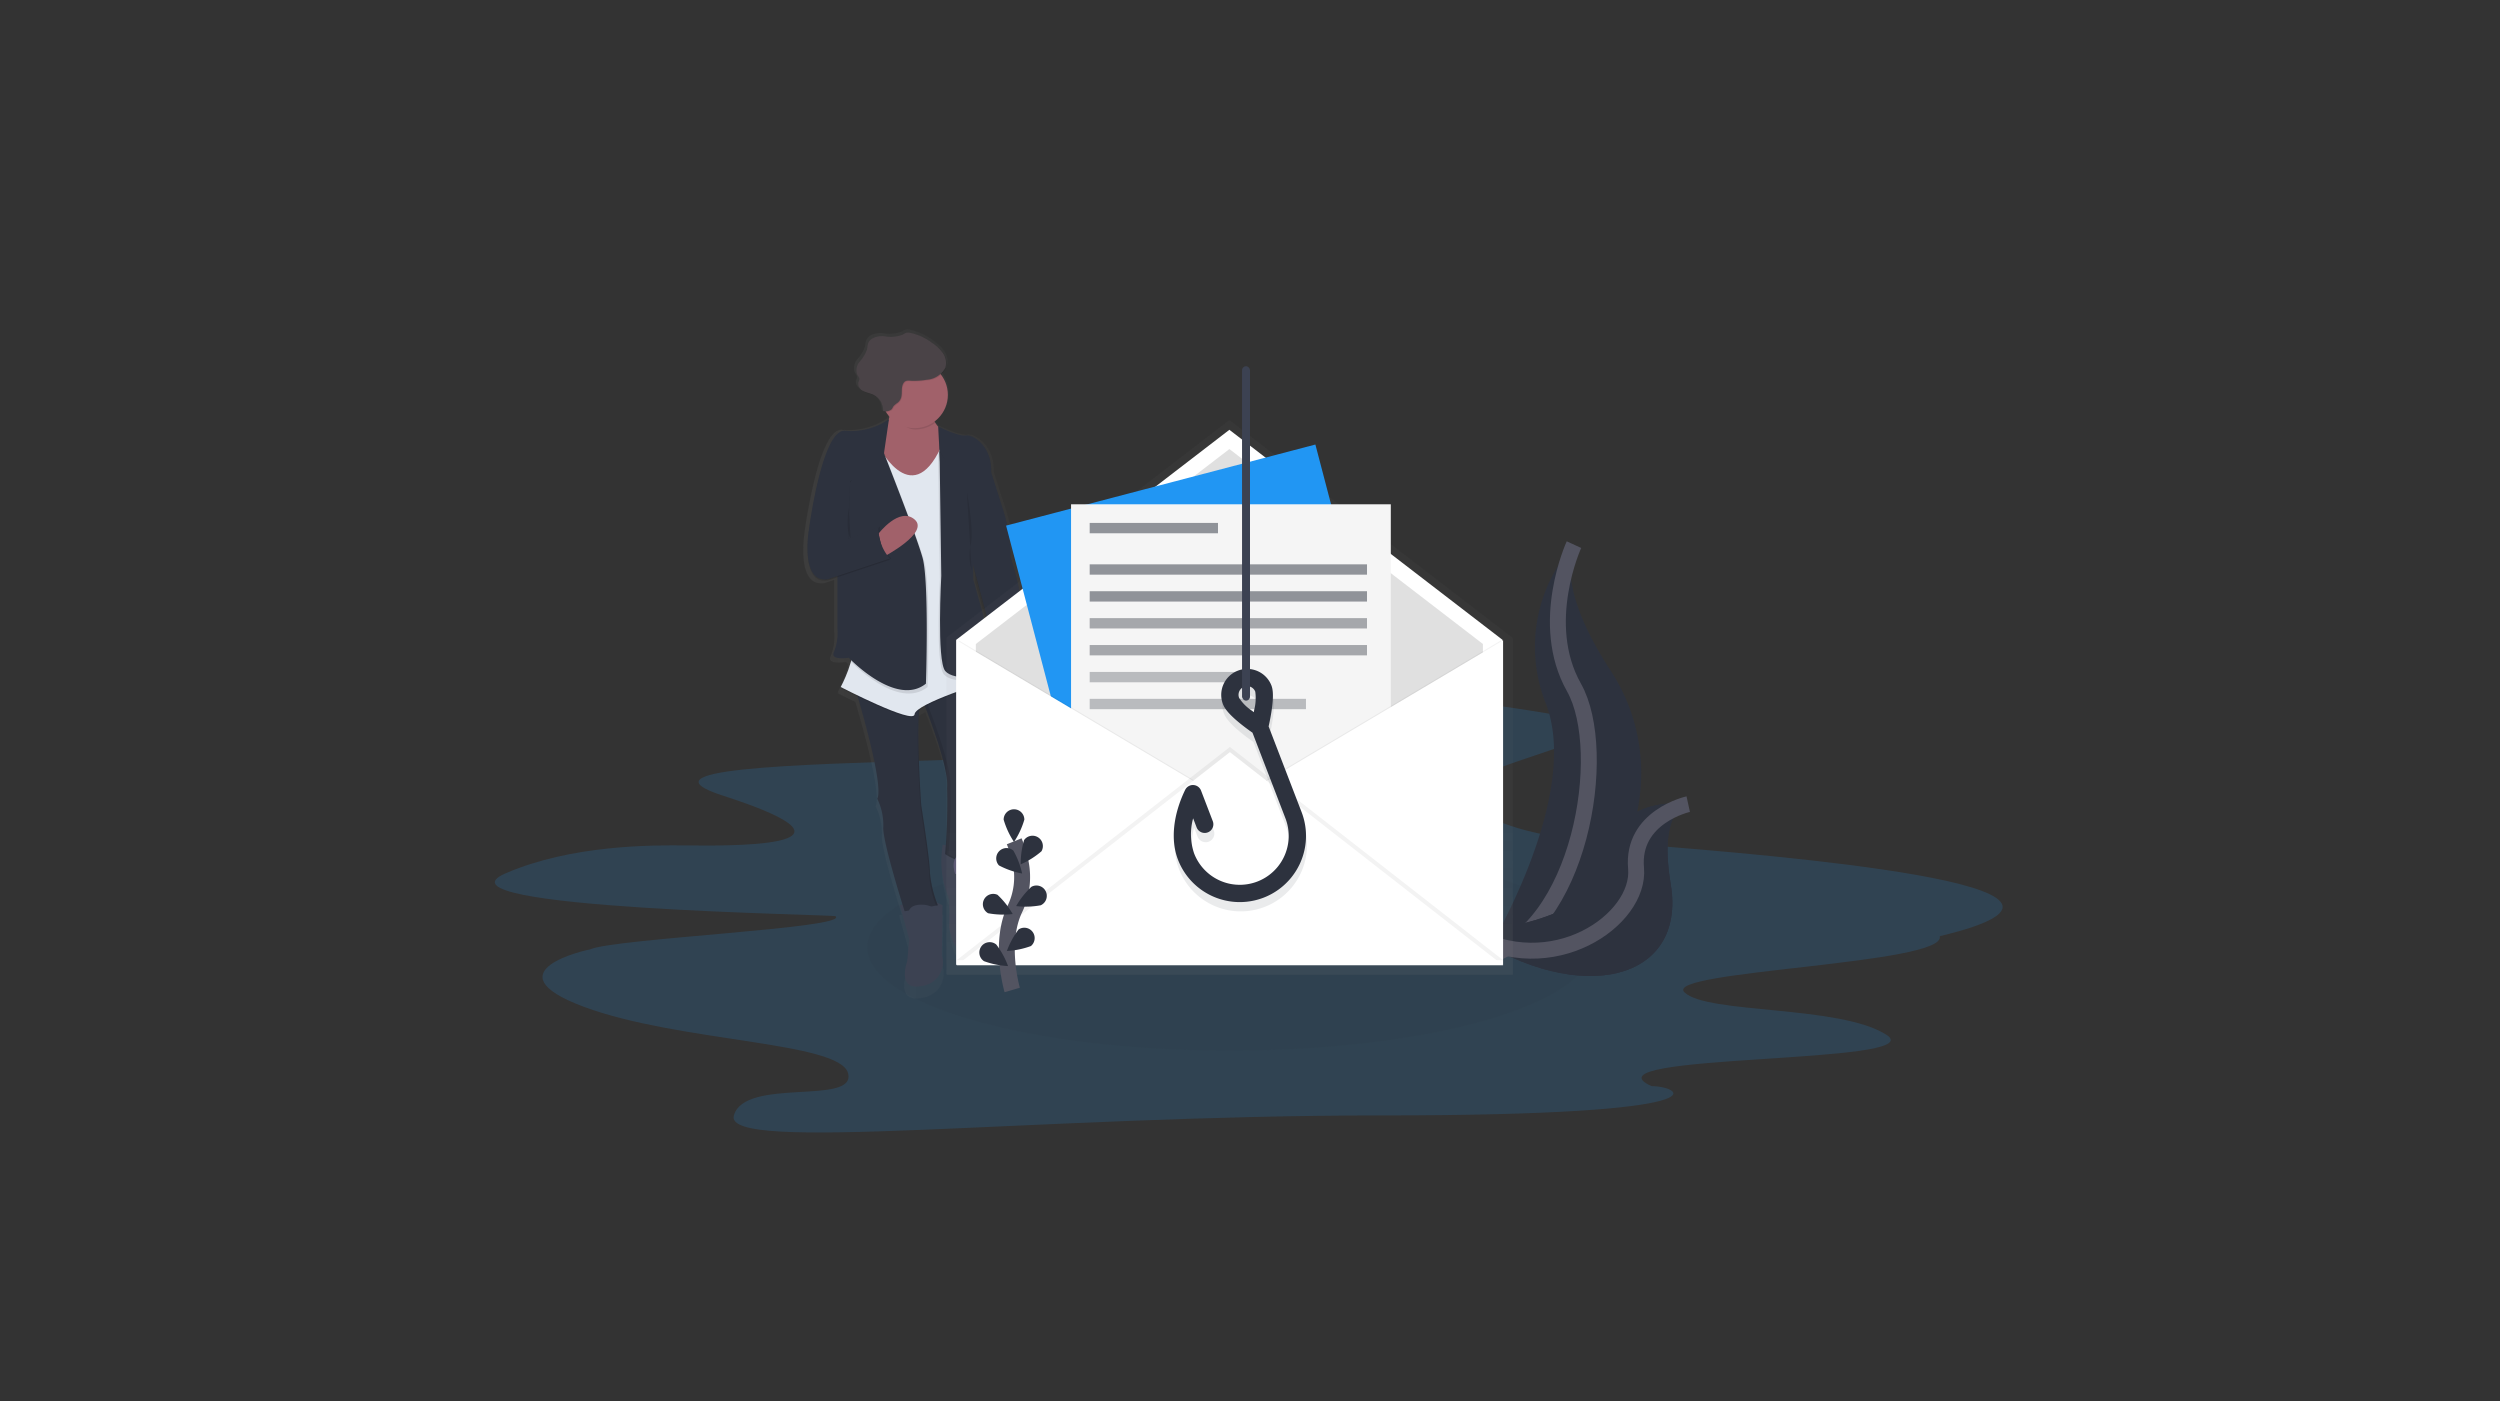 <svg xmlns="http://www.w3.org/2000/svg" xmlns:xlink="http://www.w3.org/1999/xlink" id="Phishing" width="314" height="176" viewBox="0 0 314 176">
    <rect x="0" y="0" width="314" height="176" fill="#333333" stroke="none"/>
    <defs>
        <style>
            .cls-1,.cls-5{fill:none}.cls-18,.cls-2{fill:#2196f3}.cls-2{opacity:.16}.cls-21,.cls-22,.cls-23,.cls-3,.cls-4{fill:#2d323e}.cls-10,.cls-3,.cls-9{opacity:.1}.cls-5{stroke:#535461;stroke-miterlimit:10;stroke-width:2px}.cls-21,.cls-6{opacity:.5}.cls-7{fill:url(#linear-gradient)}.cls-8{fill:#3c4252}.cls-11{fill:#a1616a}.cls-12{fill:#e1e7ef}.cls-13{fill:#5a5773}.cls-14{fill:#4a4347}.cls-15{fill:url(#linear-gradient-2)}.cls-16{fill:#fff}.cls-17{fill:#e0e0e0}.cls-19{fill:#f5f5f5}.cls-20{opacity:.05}.cls-22{opacity:.4}.cls-23{opacity:.3}
        </style>
        <linearGradient id="linear-gradient" x2=".999" y1=".5" y2=".5" gradientUnits="objectBoundingBox">
            <stop offset="0" stop-color="gray" stop-opacity=".251"/>
            <stop offset=".54" stop-color="gray" stop-opacity=".122"/>
            <stop offset="1" stop-color="gray" stop-opacity=".102"/>
        </linearGradient>
        <linearGradient id="linear-gradient-2" x1=".5" x2=".5" y1="1" xlink:href="#linear-gradient"/>
    </defs>
    <path id="Surface" d="M0 0h314v176H0z" class="cls-1"/>
    <g id="Group_904" data-name="Group 904" transform="translate(99.454 35.424)">
        <path id="Front" d="M224.3 158.548c26.9-6.422-22.422-10.246-36.205-11.4-2.054-.173-19.7-.254-23.626-6.256-2.311-3.54 23.18-7.224 14.214-9.691-18.84-3.39-30.453-3.823-34.038 0-1.076 7.657-93.986 2.976-73.192 9.691s-.4 6.294-4.586 6.256c-4.532-.042-14.436-.053-22.679 3.5-10.45 4.5 42.447 5.191 41.423 5.4 1.752 1.5-27.8 2.783-30.851 4.169-.174 0-12.786 2.726-.764 7.2s32.238 4.344 33.2 8.38-12.963.445-14.353 5.265 37.281 0 81.511 0 37.491-3.678 33.742-3.678c-9.161-4.18 35.353-2.667 29.526-6.436s-22.507-2.591-25.382-5.341 33.005-3.498 32.06-7.059z" class="cls-2" transform="translate(-80.123 -76.389)"/>
        <ellipse id="Ellipse_524" cx="45.49" cy="12.997" class="cls-3" data-name="Ellipse 524" rx="45.49" ry="12.997" transform="translate(9.466 70.546)"/>
        <path id="Path_4996" d="M893.887 324.92a19.242 19.242 0 0 0-3.509 20.016c4.549 11.957-7.8 31.843-7.8 31.843s.13-.019.378-.062a23.462 23.462 0 0 0 15.573-35.917c-3.417-5.224-6.229-11.357-4.642-15.88z" class="cls-4" data-name="Path 4996" transform="translate(-795.651 -291.937)"/>
        <path id="Path_4997" d="M893.887 324.92s-4.549 9.878 0 17.936.78 30.673-11.307 33.922" class="cls-5" data-name="Path 4997" transform="translate(-795.651 -291.937)"/>
        <path id="Path_4998" d="M894.51 575.016s-9.2-1.465-10.034 6.777-17.676 9.383-17.676 9.383.109.075.316.211c13.907 9.129 27.2 5.815 25.2-6.307-.751-4.508-.692-9.035 2.194-10.064z" class="cls-4" data-name="Path 4998" transform="translate(-781.922 -509.44)"/>
        <path id="Path_4999" d="M894.51 575.016s-9.2-1.465-10.034 6.777-17.676 9.383-17.676 9.383.109.075.316.211c13.907 9.129 27.2 5.815 25.2-6.307-.751-4.508-.692-9.035 2.194-10.064z" class="cls-4" data-name="Path 4999" transform="translate(-781.922 -509.44)"/>
        <path id="Path_5000" d="M894.475 575.69s-7.138 1.567-6.552 8.058-10.6 14.268-21.163 8.1" class="cls-5" data-name="Path 5000" transform="translate(-781.888 -510.114)"/>
        <g id="Group_885" class="cls-6" data-name="Group 885" transform="translate(1.445 5.95)">
            <path id="Path_5002" d="M251.287 145.706a19.564 19.564 0 0 0-.947-6.01l-1.561-4.839v-.239c.048-3.1-2.368-4.646-3.3-4.479-.953.172-3.6-1.154-3.6-1.154v.036a4.954 4.954 0 0 1-.489-.668 4.24 4.24 0 0 0 .872-6 1.863 1.863 0 0 0 .628-.842 2.14 2.14 0 0 0-.3-1.84 3.567 3.567 0 0 0-.52-.62 6.582 6.582 0 0 0-.97-.793 7.37 7.37 0 0 0-2.859-1.3 1.19 1.19 0 0 0-.547 0 2.268 2.268 0 0 0-.443.239 4.4 4.4 0 0 1-2.42.187c-.821-.043-1.82.187-2.08.958a7.039 7.039 0 0 0-.13.74 4.572 4.572 0 0 1-.947 1.56 1.678 1.678 0 0 0-.326 1.71c.1.182.26.35.26.558a1.6 1.6 0 0 1-.13.426.9.9 0 0 0 .339.885 1.441 1.441 0 0 0 .39.3c.412.211.886.276 1.306.47a2.145 2.145 0 0 1 .569.39 2.238 2.238 0 0 1 .619 1.616l.087.009v.077c.091.01.187.02.282.023a4.29 4.29 0 0 0 .467.62q-.044.166-.1.338a8.67 8.67 0 0 1-5.645 1.475c-3.032-.428-4.766 12.829-4.766 12.829a15.159 15.159 0 0 0-.164 2.29c-.013 1.95.4 4.5 2.677 4.125l1.213-.4v6.557a6.493 6.493 0 0 1-.433 2.989c-.606 1.193 1.907.769 1.907.769l.273.27-.056.157.074.075a17.193 17.193 0 0 1-1.33 3.261l.072.036c-.045.087-.072.13-.072.13s.933.477 2.217 1.092c1.032 3.488 3.291 11.567 2.547 13.106l.021.044a7.549 7.549 0 0 1 .759 3.548c-.142 1.393 1.787 7.724 2.507 10.023l-.34.069 1.213 4.362-.26 2.823s-1.473 3.934 1.992 3.165a3.045 3.045 0 0 0 2.512-3.934l.087-6.415s-.334-.186-.746-.364a13.3 13.3 0 0 1-.9-3.826c0-1.625-1.127-8.639-1.127-8.639v-.049l-.007-.094v-.016c0-.087-.014-.207-.025-.352v-.008a101.975 101.975 0 0 1-.235-11.7 7.5 7.5 0 0 1 .78-.465c.843 2.132 3.018 7.891 2.879 10.307-.173 2.989-.043.642 0 .26.013-.118.022.025.026.346v1.265c0 .26 0 .548-.009.849v.182c0 .183 0 .37-.009.56 0 .26-.01.512-.016.773-.013.585-.03 1.176-.051 1.73q0 .092-.006.183l-.014.356q-.007.174-.016.341l-.017.321c-.006.122-.014.239-.021.351l-.47-.068-.1 1.081a11.757 11.757 0 0 0 .65 5.069c.161.445.286.812.313.944.087.428 0 3.509 0 3.509s.52 4.02 2.946 3.249a3.112 3.112 0 0 0 1.875-2.46 6.1 6.1 0 0 0-.3-3.674 5.31 5.31 0 0 1-.448-3.018 18.682 18.682 0 0 0 .433-3.934l-.268-.038a4.267 4.267 0 0 0 .181-.39s-.087-5.9.693-6.671c.429-.424.39-1.441.26-2.273a15.552 15.552 0 0 1-.13-3.639 5.784 5.784 0 0 1 .22-1.363c.229-.452.458-5.012-.555-7.206l.208-.065-.032-.161.032-.01a12.74 12.74 0 0 0 .52 1.2.476.476 0 0 0 .173.086c2.806-.493 2.919-3.111 2.763-4.541.118.057.183.094.183.094l.26-3.769a5.449 5.449 0 0 0 .359-2.2 24.368 24.368 0 0 0-1.407-6.867zm-3.093 10.714a66.869 66.869 0 0 0-.459-3.187l-1.3-4.619v-1.682l2.061 7.694z" class="cls-7" data-name="Path 5002" transform="translate(-224.868 -116.925)"/>
        </g>
        <path id="Path_5003" d="M358.42 614.93l-.1 1.057a11.628 11.628 0 0 0 .63 4.958c.155.435.276.794.3.923.083.419 0 3.427 0 3.427s.5 3.929 2.842 3.176a3.046 3.046 0 0 0 1.809-2.4 6.036 6.036 0 0 0-.291-3.59 5.241 5.241 0 0 1-.433-2.949 18.447 18.447 0 0 0 .419-3.845z" class="cls-8" data-name="Path 5003" transform="translate(-339.492 -544.254)"/>
        <path id="Path_5004" d="M340.09 455.76s3.26 7.941 3.092 10.866-.042.626 0 .251a79.271 79.271 0 0 1-.251 8.188s3.427 2.507 4.765-.836c0 0-.083-5.767.668-6.519.413-.413.373-1.409.251-2.221a15.4 15.4 0 0 1-.13-3.552 5.391 5.391 0 0 1 .212-1.332c.251-.5.5-6.185-1-7.774z" class="cls-4" data-name="Path 5004" transform="translate(-323.669 -403.222)"/>
        <path id="Path_5005" d="M343.358 475.12a79.351 79.351 0 0 0 .251-8.188c-.042.376-.168 2.675 0-.251s-3.092-10.866-3.092-10.866l7.293-2.8c-.034-.043-.069-.083-.1-.121l-7.606 2.926s3.26 7.941 3.092 10.866-.042.626 0 .251a79.272 79.272 0 0 1-.251 8.188 4.776 4.776 0 0 0 2.714.894 5.152 5.152 0 0 1-2.301-.899z" class="cls-9" data-name="Path 5005" transform="translate(-323.678 -403.275)"/>
        <path id="Path_5006" d="M318.22 668.934l1.17 4.263-.251 2.758s-1.421 3.845 1.922 3.092a2.982 2.982 0 0 0 2.424-3.845l.083-6.268a4.945 4.945 0 0 0-1.922-.668c-.585.084-3.426.668-3.426.668z" class="cls-8" data-name="Path 5006" transform="translate(-304.642 -590.652)"/>
        <path id="Path_5007" d="M273.85 459.94s3.845 12.454 2.926 14.376a7.559 7.559 0 0 1 .753 3.509c-.166 1.67 2.675 10.615 2.675 10.615l4.18-.753a14.582 14.582 0 0 1-1-4.1c0-1.588-1.087-8.448-1.087-8.448s-.919-12.538.168-13.876z" class="cls-4" data-name="Path 5007" transform="translate(-266.039 -409.408)"/>
        <g id="Group_886" class="cls-10" data-name="Group 886" transform="translate(7.811 50.532)">
            <path id="Path_5008" d="M335.658 478c-.693 2.839.073 13.284.073 13.284s1.087 6.853 1.087 8.448a13.052 13.052 0 0 0 .86 3.719l.226-.04a14.583 14.583 0 0 1-1-4.1c0-1.588-1.087-8.448-1.087-8.448s-.702-9.542-.159-12.863z" data-name="Path 5008" transform="translate(-327.373 -475.653)"/>
            <path id="Path_5009" d="M296.36 569.967l.021.043c.007-.043.013-.088.017-.13a.913.913 0 0 1-.038.087z" data-name="Path 5009" transform="translate(-293.434 -555.591)"/>
            <path id="Path_5010" d="M282.271 461.679a1.231 1.231 0 0 1 .188-.4l-8.609-1.337s.051.162.138.452z" data-name="Path 5010" transform="translate(-273.85 -459.94)"/>
        </g>
        <path id="Path_5011" d="M402.7 420.738s1.254 4.679-2.507 5.35a.457.457 0 0 1-.168-.083s-2.173-4.263-.5-5.934z" class="cls-11" data-name="Path 5011" transform="translate(-374.825 -374.72)"/>
        <path id="Path_5012" d="M289.429 186s.251 3.509-2.507 5.182 5.849 6.268 5.849 6.268l4.514-7.189s-1.921.248-3.091-3.092z" class="cls-11" data-name="Path 5012" transform="translate(-276.937 -171.073)"/>
        <path id="Path_5013" d="M265.511 227.78s4.263 8.86 8.108.5l5.935 29.42s-9.2 2.842-9.277 4.18-9.277-3.424-9.277-3.424 2.005-3.678 1.505-5.934 3.006-24.742 3.006-24.742z" class="cls-9" data-name="Path 5013" transform="translate(-254.859 -207.423)"/>
        <path id="Path_5014" d="M265.511 226.49s4.263 8.86 8.108.5l5.935 29.422s-9.2 2.842-9.277 4.18-9.277-3.426-9.277-3.426 2.005-3.678 1.505-5.934 3.006-24.742 3.006-24.742z" class="cls-12" data-name="Path 5014" transform="translate(-254.859 -206.3)"/>
        <path id="Path_5015" d="M326.3 675.234s-1.087-2.424 1.421-2.424 2.09 2.173 2.09 2.173z" class="cls-8" data-name="Path 5015" transform="translate(-311.47 -594.612)"/>
        <path id="Path_5016" d="M370.273 625.3s-1-2.592 1.505-2.675 1.254 2.339 1.254 2.339z" class="cls-13" data-name="Path 5016" transform="translate(-349.757 -550.948)"/>
        <path id="Path_5017" d="M355.2 212s2.549 1.3 3.469 1.128 3.343 1.421 3.177 4.6l1.51 4.739a19.354 19.354 0 0 1 .91 5.876s2.173 6.018 1 8.692l-.251 3.678a6.764 6.764 0 0 0-3.929-.752l.506-3-2.261-8.527-3.761-9.111z" class="cls-9" data-name="Path 5017" transform="translate(-336.815 -193.693)"/>
        <path id="Path_5018" d="M355.2 210.73s2.549 1.3 3.469 1.128 3.343 1.421 3.177 4.6l1.51 4.739a19.354 19.354 0 0 1 .91 5.876s2.173 6.018 1 8.692l-.251 3.678a6.763 6.763 0 0 0-3.929-.753l.5-3.009-2.258-8.525-3.757-9.111z" class="cls-4" data-name="Path 5018" transform="translate(-336.815 -192.589)"/>
        <path id="Path_5019" d="M359.421 241.027v9.445l1.254 4.514s.836 4.931.585 6.436-4.263 1.839-5.35.585-.5-11.957-.5-11.957l-.209-15.668.168-.5z" class="cls-9" data-name="Path 5019" transform="translate(-336.815 -212.73)"/>
        <path id="Path_5020" d="M360.741 241.149v9.445l1.259 4.514s.836 4.931.585 6.436-4.263 1.839-5.35.585-.5-11.957-.5-11.957l-.215-15.672z" class="cls-4" data-name="Path 5020" transform="translate(-337.964 -213.269)"/>
        <path id="Path_5021" d="M259.38 235.886l2.675 8.318-1.254 3.552s5.934 6.268 9.7 3.26c0 0 .419-12.789-.418-15.8s-4.848-13.127-4.848-13.127l-.831-2.671-4.429 2.507z" class="cls-9" data-name="Path 5021" transform="translate(-253.449 -200.149)"/>
        <path id="Path_5022" d="M254.357 232.614v8.186a6.42 6.42 0 0 1-.419 2.926c-.586 1.17 1.839.753 1.839.753s5.934 6.269 9.7 3.26c0 0 .418-12.789-.419-15.8s-4.848-13.127-4.848-13.127l-.836-2.675-4.429 2.507z" class="cls-4" data-name="Path 5022" transform="translate(-248.635 -197.295)"/>
        <path id="Path_5023" d="M239.128 204.95a8.316 8.316 0 0 1-5.474 1.462c-2.926-.419-4.6 12.538-4.6 12.538s-1.087 6.687 2.424 6.1l7.774-2.592a5.55 5.55 0 0 1-1.421-4.012l-3.763 1.5.169-7.187z" class="cls-9" data-name="Path 5023" transform="translate(-226.929 -187.56)"/>
        <path id="Path_5024" d="M230.337 308.022s-1.087 6.687 2.424 6.1l7.774-2.592a5.547 5.547 0 0 1-1.421-4.012l-3.76 1.505z" class="cls-9" data-name="Path 5024" transform="translate(-228.043 -276.799)"/>
        <path id="Path_5025" d="M297.51 299.369s2.609-3.43 4.53-1.783-3.841 4.665-3.841 4.665z" class="cls-11" data-name="Path 5025" transform="translate(-286.623 -267.766)"/>
        <path id="Path_5026" d="M239.128 203.66a8.316 8.316 0 0 1-5.474 1.462c-2.926-.419-4.6 12.538-4.6 12.538s-1.087 6.687 2.424 6.1l7.774-2.592a5.55 5.55 0 0 1-1.421-4.012l-3.763 1.505.169-7.189 4.263-3.509z" class="cls-4" data-name="Path 5026" transform="translate(-226.929 -186.437)"/>
        <path id="Path_5027" d="M314.986 188.43l-4.765-1.17s.248.281-.042 1.379c.767.88 1.709 2.048 2.967 2.048a4.159 4.159 0 0 0 2.5-.828 7.516 7.516 0 0 1-.66-1.429z" class="cls-9" data-name="Path 5027" transform="translate(-297.647 -172.169)"/>
        <circle id="Ellipse_525" cx="4.18" cy="4.18" r="4.18" class="cls-11" data-name="Ellipse 525" transform="translate(11.237 9.992)"/>
        <path id="Path_5028" d="M285.519 126.592a2.838 2.838 0 0 0 2.36-1.523 2.113 2.113 0 0 0-.29-1.8 4.922 4.922 0 0 0-1.353-1.3 7.019 7.019 0 0 0-2.763-1.269 1.135 1.135 0 0 0-.528 0 2.181 2.181 0 0 0-.428.234 4.2 4.2 0 0 1-2.339.183c-.8-.042-1.752.183-2 .936-.078.233-.073.483-.13.723a4.629 4.629 0 0 1-.91 1.527 1.667 1.667 0 0 0-.315 1.671c.1.178.26.342.26.545a1.688 1.688 0 0 1-.13.417 1.02 1.02 0 0 0 .624 1.072c.4.205.855.269 1.261.46a2.209 2.209 0 0 1 1.231 2.046 1.2 1.2 0 0 0 1.049-.211c.112-.123.166-.289.268-.42a2.837 2.837 0 0 1 .5-.411c.875-.719.253-1.712.749-2.486.26-.4.673-.277 1.092-.27a9.646 9.646 0 0 0 1.792-.124z" class="cls-9" data-name="Path 5028" transform="translate(-268.517 -114.234)"/>
        <path id="Path_5029" d="M284.879 125.952a2.838 2.838 0 0 0 2.36-1.523 2.113 2.113 0 0 0-.29-1.8 4.922 4.922 0 0 0-1.353-1.3 7.019 7.019 0 0 0-2.763-1.269 1.134 1.134 0 0 0-.528 0 2.178 2.178 0 0 0-.428.234 4.2 4.2 0 0 1-2.339.183c-.8-.042-1.752.183-2 .936-.078.233-.073.483-.13.723a4.63 4.63 0 0 1-.91 1.527 1.667 1.667 0 0 0-.315 1.671c.1.178.26.342.26.545a1.686 1.686 0 0 1-.13.417 1.02 1.02 0 0 0 .624 1.072c.4.205.855.269 1.261.46a2.21 2.21 0 0 1 1.235 2.051 1.2 1.2 0 0 0 1.049-.211c.112-.123.166-.289.268-.42a2.84 2.84 0 0 1 .5-.411c.875-.719.253-1.712.749-2.486.26-.4.673-.277 1.092-.27a9.647 9.647 0 0 0 1.788-.129z" class="cls-14" data-name="Path 5029" transform="translate(-267.961 -113.677)"/>
        <path id="Path_5030" d="M382.85 273.76s.919 4.765.5 6.6a6.128 6.128 0 0 0 .109 3.239" class="cls-9" data-name="Path 5030" transform="translate(-360.872 -247.426)"/>
        <path id="Path_5031" d="M267.762 289.19s-.4 3.176.266 3.845" class="cls-9" data-name="Path 5031" transform="translate(-260.638 -260.851)"/>
        <path id="Path_5032" d="M446.825 587.77a.195.195 0 1 0-.195-.2.195.195 0 0 0 .195.2z" data-name="Path 5032" transform="translate(-416.362 -520.285)"/>
        <g id="Group_887" class="cls-6" data-name="Group 887" transform="translate(19.414 17.371)">
            <path id="Path_5033" d="M434.2 232.205v-.105l-35.461-27.268a.13.13 0 0 0-.155 0L363.12 232.1v42.267h.068v.068h71.08v-42.27z" class="cls-15" data-name="Path 5033" transform="translate(-363.12 -204.804)"/>
        </g>
        <path id="Path_5034" d="M321.2 195.045h-68.62v-40.811l34.312-26.384 34.308 26.384z" class="cls-16" data-name="Path 5034" transform="translate(-231.937 -109.293)"/>
        <path id="Path_5035" d="M335.266 208.809H271.58v-37.874l31.843-24.485 31.843 24.485z" class="cls-17" data-name="Path 5035" transform="translate(-248.467 -125.475)"/>
        <path id="Rectangle_2082" d="M0 0h40.161v51.079H0z" class="cls-18" data-name="Rectangle 2082" transform="rotate(-14.69 132.123 -89.086)"/>
        <path id="Rectangle_2083" d="M0 0h40.161v51.079H0z" class="cls-19" data-name="Rectangle 2083" transform="translate(35.07 27.915)"/>
        <path id="Path_5036" d="M255.08 331.35l34.312 20.405-34.312 20.406z" class="cls-20" data-name="Path 5036" transform="translate(-234.112 -286.344)"/>
        <path id="Path_5037" d="M253.08 331.35l34.312 20.405-34.312 20.406z" class="cls-16" data-name="Path 5037" transform="translate(-232.372 -286.344)"/>
        <path id="Path_5038" d="M549.392 331.35l-34.312 20.405 34.312 20.405z" class="cls-20" data-name="Path 5038" transform="translate(-460.319 -286.344)"/>
        <path id="Path_5039" d="M551.392 331.35l-34.312 20.405 34.312 20.405z" class="cls-16" data-name="Path 5039" transform="translate(-462.059 -286.344)"/>
        <path id="Path_5040" d="M253.08 461.124l34.312-26.774 34.308 26.774z" class="cls-20" data-name="Path 5040" transform="translate(-232.372 -375.956)"/>
        <path id="Path_5041" d="M253.08 466.124l34.312-26.774 34.308 26.774z" class="cls-16" data-name="Path 5041" transform="translate(-232.372 -380.307)"/>
        <path id="Path_5042" d="M422.189 630.283s-1.723-5.849.324-10.156a9.24 9.24 0 0 0 .747-5.8 15.534 15.534 0 0 0-.82-2.72" class="cls-5" data-name="Path 5042" transform="translate(-394.508 -541.366)"/>
        <path id="Path_5043" d="M421.049 581.97a10.273 10.273 0 0 1-1.3 2.8 10.292 10.292 0 0 1-1.3-2.8 1.3 1.3 0 0 1 2.6 0z" class="cls-4" data-name="Path 5043" transform="translate(-391.845 -514.447)"/>
        <path id="Path_5044" d="M437.53 608.137a10.3 10.3 0 0 1-2.61 1.642 10.284 10.284 0 0 1 .43-3.053 1.3 1.3 0 0 1 2.18 1.411z" class="cls-4" data-name="Path 5044" transform="translate(-406.174 -536.642)"/>
        <path id="Path_5045" d="M433.612 656.82a10.311 10.311 0 0 1-3.082.1 10.3 10.3 0 0 1 1.912-2.418 1.3 1.3 0 1 1 1.17 2.319z" class="cls-4" data-name="Path 5045" transform="translate(-402.355 -578.54)"/>
        <path id="Path_5046" d="M424.581 697.394a10.3 10.3 0 0 1-3.021.619 10.273 10.273 0 0 1 1.476-2.706 1.3 1.3 0 0 1 1.544 2.087z" class="cls-4" data-name="Path 5046" transform="translate(-394.551 -613.994)"/>
        <path id="Path_5047" d="M411.558 620.279a10.366 10.366 0 0 0 2.91 1.018 10.268 10.268 0 0 0-1.1-2.879 1.3 1.3 0 0 0-1.809 1.862z" class="cls-4" data-name="Path 5047" transform="translate(-385.543 -547.006)"/>
        <path id="Path_5048" d="M399 664.844a10.31 10.31 0 0 0 3.082.1 10.294 10.294 0 0 0-1.912-2.417 1.3 1.3 0 0 0-1.17 2.319z" class="cls-4" data-name="Path 5048" transform="translate(-374.341 -585.564)"/>
        <path id="Path_5049" d="M395.578 711.492a10.3 10.3 0 0 0 3.021.619 10.274 10.274 0 0 0-1.476-2.706 1.3 1.3 0 1 0-1.544 2.087z" class="cls-4" data-name="Path 5049" transform="translate(-371.443 -626.195)"/>
        <path id="Rectangle_2084" d="M0 0h16.116v1.3H0z" class="cls-21" data-name="Rectangle 2084" transform="translate(37.41 30.255)"/>
        <path id="Rectangle_2085" d="M0 0h34.832v1.3H0z" class="cls-21" data-name="Rectangle 2085" transform="translate(37.41 35.454)"/>
        <path id="Rectangle_2086" d="M0 0h34.832v1.3H0z" class="cls-21" data-name="Rectangle 2086" transform="translate(37.41 38.833)"/>
        <path id="Rectangle_2087" d="M0 0h34.832v1.3H0z" class="cls-22" data-name="Rectangle 2087" transform="translate(37.41 42.212)"/>
        <path id="Rectangle_2088" d="M0 0h34.832v1.3H0z" class="cls-22" data-name="Rectangle 2088" transform="translate(37.41 45.591)"/>
        <path id="Rectangle_2089" d="M0 0h19.886v1.3H0z" class="cls-23" data-name="Rectangle 2089" transform="translate(37.41 48.971)"/>
        <path id="Rectangle_2090" d="M0 0h27.164v1.3H0z" class="cls-23" data-name="Rectangle 2090" transform="translate(37.41 52.35)"/>
        <g id="Group_903" data-name="Group 903" transform="translate(41.524 11.04)">
            <path id="Path_2041" d="M15.533 0a3.255 3.255 0 0 0-3.259 3.25c0 .468.129 1.309 1.239 3.2.363.618.724 1.163.939 1.481l.009 11.535a6.143 6.143 0 0 1-12.287-.01A7.5 7.5 0 0 1 3.639 15.3v1.221a1.087 1.087 0 0 0 2.175 0v-4.12a1.089 1.089 0 0 0-1.832-.793C1.448 13.98 0 16.836 0 19.45a8.318 8.318 0 0 0 16.636.014l-.009-11.542c.213-.321.575-.878.939-1.506 1.1-1.9 1.232-2.714 1.232-3.161A3.268 3.268 0 0 0 15.533 0zm.146 5.335l-.149.253q-.074-.122-.149-.25a5.524 5.524 0 0 1-.932-2.086 1.087 1.087 0 0 1 2.175 0 5.943 5.943 0 0 1-.945 2.083z" class="cls-3" data-name="Path 2041" transform="rotate(-21 120.12 21.92)"/>
            <path id="Path_5051" d="M15.533 0a3.255 3.255 0 0 0-3.259 3.25c0 .468.129 1.309 1.239 3.2.363.618.724 1.163.939 1.481l.009 11.535a6.143 6.143 0 0 1-12.287-.01A7.5 7.5 0 0 1 3.639 15.3v1.221a1.087 1.087 0 0 0 2.175 0v-4.12a1.089 1.089 0 0 0-1.832-.793C1.448 13.98 0 16.836 0 19.45a8.318 8.318 0 0 0 16.636.014l-.009-11.542c.213-.321.575-.878.939-1.506 1.1-1.9 1.232-2.714 1.232-3.161A3.268 3.268 0 0 0 15.533 0zm.146 5.335l-.149.253q-.074-.122-.149-.25a5.524 5.524 0 0 1-.932-2.086 1.087 1.087 0 0 1 2.175 0 5.943 5.943 0 0 1-.945 2.083z" class="cls-4" data-name="Path 5051" transform="rotate(-21 116.913 21.669)"/>
            <rect id="Rectangle_2096" width="1" height="42" class="cls-8" data-name="Rectangle 2096" rx=".5" transform="translate(15.022 -.464)"/>
        </g>
    </g>
</svg>
